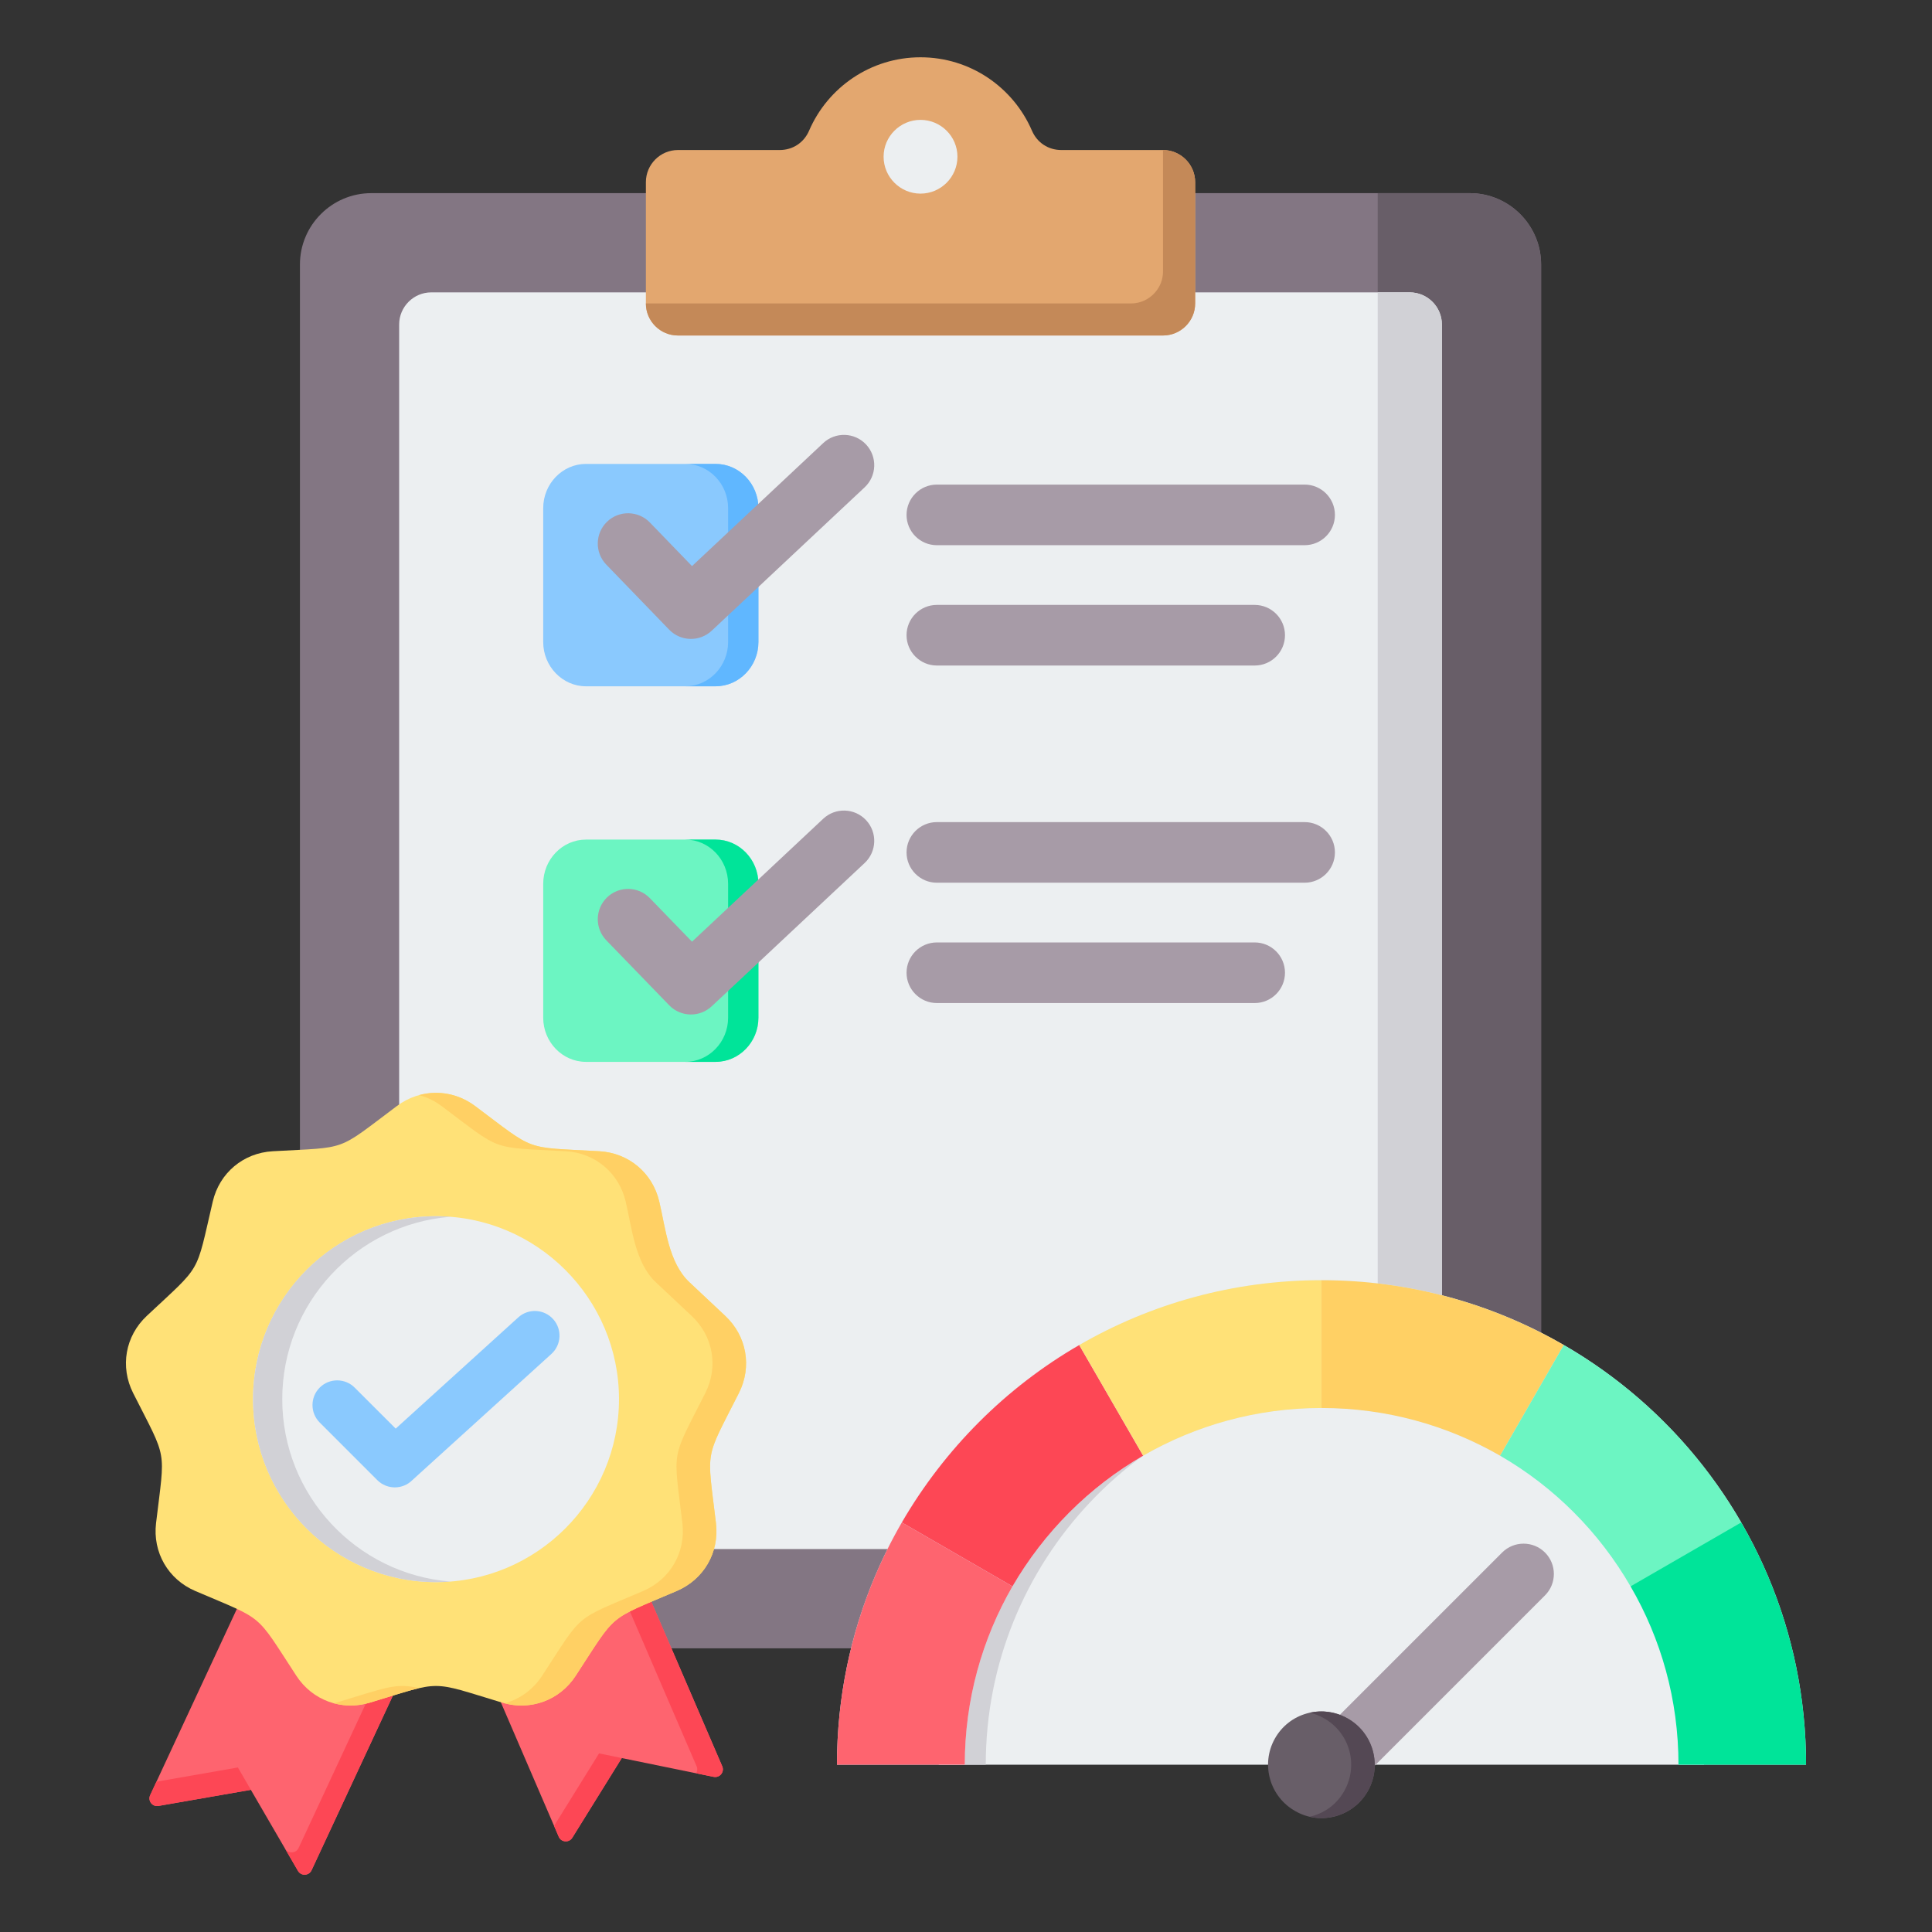 <svg clip-rule="evenodd" fill-rule="evenodd" stroke-linejoin="round" stroke-miterlimit="2" viewBox="0 0 510 510" xmlns="http://www.w3.org/2000/svg"><rect x="0" y="0" width="510" height="510" fill="#333333" stroke="none"/><g id="Artboard501"><g><g><g><path d="m387.987 50.987c10.368 0 18.825 8.458 18.825 18.825v346.462c0 10.392-8.457 18.849-18.825 18.849h-289.987c-10.367 0-18.824-8.457-18.824-18.849v-346.462c0-10.367 8.457-18.825 18.824-18.825z" fill="#837683"/><path d="m363.681 435.123h24.306c10.368 0 18.825-8.457 18.825-18.849v-346.462c0-10.367-8.457-18.825-18.825-18.825h-24.306z" fill="#685e68"/><path d="m372.139 77.179h-258.29c-4.688 0-8.482 3.819-8.482 8.482v314.789c0 4.663 3.794 8.458 8.482 8.458h258.29c4.663 0 8.482-3.795 8.482-8.458v-314.789c0-4.663-3.819-8.482-8.482-8.482z" fill="#eceff1"/><path d="m363.681 408.908h8.458c.273 0 .546 0 .794-.025 4.29-.397 7.688-4.043 7.688-8.433v-314.789c0-4.415-3.398-8.036-7.688-8.433-.248-.025-.521-.049-.794-.049h-8.458z" fill="#d1d1d6"/><path d="m178.955 39.603h26.861c3.447 0 6.398-1.934 7.763-5.109 4.91-11.384 16.22-19.371 29.415-19.371s24.505 7.987 29.415 19.371c1.364 3.175 4.316 5.109 7.763 5.109h26.836c4.663 0 8.483 3.82 8.483 8.483v32.019c0 4.663-3.82 8.458-8.483 8.458h-128.053c-4.663 0-8.458-3.795-8.458-8.458v-32.019c0-4.663 3.795-8.483 8.458-8.483z" fill="#e3a76f"/><path d="m298.551 80.105h-128.054c0 4.663 3.795 8.458 8.458 8.458h128.053c4.663 0 8.483-3.795 8.483-8.458v-32.019c0-4.663-3.82-8.483-8.483-8.483v32.02c0 2.133-.768 4.067-2.083 5.556-1.538 1.785-3.82 2.926-6.374 2.926z" fill="#c48958"/><path d="m242.994 51.111c5.357 0 9.747-4.365 9.747-9.747 0-5.357-4.39-9.722-9.747-9.722s-9.747 4.365-9.747 9.722c0 5.382 4.39 9.747 9.747 9.747z" fill="#eceff1"/></g><path d="m247.307 233.014c-4.415 0-8-3.585-8-8s3.585-8 8-8h97.08c4.416 0 8 3.585 8 8s-3.584 8-8 8zm0 31.765c-4.415 0-8-3.585-8-8 0-4.416 3.585-8 8-8h83.898c4.415 0 8 3.584 8 8 0 4.415-3.585 8-8 8z" fill="#a79ba7"/><path d="m247.307 143.918c-4.415 0-8-3.584-8-8 0-4.415 3.585-8 8-8h97.08c4.416 0 8 3.585 8 8 0 4.416-3.584 8-8 8zm0 31.765c-4.415 0-8-3.585-8-8 0-4.416 3.585-8 8-8h83.898c4.415 0 8 3.584 8 8 0 4.415-3.585 8-8 8z" fill="#a79ba7"/><g><path d="m154.67 122.463h34.23c6.226 0 11.301 5.243 11.301 11.673v35.355c0 6.404-5.075 11.672-11.301 11.672h-34.23c-6.2 0-11.276-5.268-11.276-11.672v-35.355c0-6.43 5.076-11.673 11.276-11.673z" fill="#8ac9fe"/><path d="m180.9 122.463h8c6.226 0 11.301 5.243 11.301 11.673v35.355c0 6.404-5.075 11.672-11.301 11.672h-8c6.226 0 11.301-5.268 11.301-11.672v-35.355c0-6.43-5.075-11.673-11.301-11.673z" fill="#60b7ff"/></g><path d="m160.045 149.045c-3.069-3.174-2.983-8.243.191-11.312 3.175-3.069 8.244-2.983 11.313.192l11.126 11.509 34.632-32.471c3.221-3.02 8.288-2.857 11.308.364s2.857 8.288-.364 11.308l-40.38 37.86c-3.189 2.989-8.186 2.866-11.224-.276z" fill="#a79ba7"/><g><path d="m154.67 221.631h34.23c6.226 0 11.301 5.242 11.301 11.673v35.354c0 6.405-5.075 11.647-11.301 11.647h-34.23c-6.2 0-11.276-5.242-11.276-11.647v-35.354c0-6.431 5.076-11.673 11.276-11.673z" fill="#6cf5c2"/><path d="m180.9 221.631h8c6.226 0 11.301 5.242 11.301 11.673v35.354c0 6.405-5.075 11.647-11.301 11.647h-8c6.226 0 11.301-5.242 11.301-11.647v-35.354c0-6.431-5.075-11.673-11.301-11.673z" fill="#00e499"/></g><path d="m160.049 248.217c-3.071-3.172-2.989-8.241.183-11.312s8.241-2.989 11.312.183c0 0 11.128 11.493 11.128 11.493l34.637-32.452c3.222-3.019 8.289-2.854 11.308.368s2.854 8.289-.368 11.308l-40.38 37.833c-3.187 2.986-8.18 2.864-11.218-.273z" fill="#a79ba7"/></g><g><path d="m164.972 406.638-37.7 31.264 20.222 46.952c.646 1.499 2.718 1.657 3.583.256l13.054-21.026 24.244 4.961c1.621.329 2.925-1.28 2.279-2.791z" fill="#fe646f"/><path d="m164.972 406.638-4.985 4.132 23.903 55.484c.28.658.195 1.328-.122 1.852l4.607.939c1.621.329 2.925-1.28 2.279-2.791zm-18.709 75.351 1.231 2.865c.646 1.499 2.718 1.657 3.583.256l13.054-21.026-5.996-1.231z" fill="#fd4755"/><path d="m109.355 435.477-27.108 58.226c-.695 1.487-2.767 1.584-3.596.158l-12.432-21.391-24.39 4.254c-1.621.28-2.877-1.365-2.182-2.852l26.803-57.593z" fill="#fe646f"/><path d="m109.355 435.477-27.108 58.226c-.695 1.487-2.767 1.584-3.596.158l-12.432-21.391-24.39 4.254c-1.621.28-2.877-1.365-2.182-2.852l1.646-3.547 21.501-3.755 12.432 21.404c.829 1.414 2.901 1.329 3.596-.158l25.426-54.619z" fill="#fd4755"/><path d="m125.432 291.978c16.211 12.128 12.542 10.787 32.751 11.92 7.765.427 14.078 5.717 15.846 13.286 1.682 7.155 2.498 16.175 7.959 21.294l9.471 8.898c5.668 5.314 7.094 13.42 3.583 20.367-9.129 18.064-8.447 14.213-6.045 34.312.926 7.728-3.194 14.858-10.349 17.918-18.612 7.971-15.614 5.46-26.693 22.403-4.254 6.508-11.994 9.324-19.429 7.069-19.393-5.85-15.48-5.85-34.86 0-7.435 2.255-15.175-.561-19.429-7.069-11.08-16.943-8.094-14.432-26.706-22.403-7.143-3.06-11.262-10.19-10.336-17.918 2.401-20.099 3.084-16.248-6.046-34.312-3.51-6.947-2.084-15.053 3.584-20.367 14.761-13.859 12.81-10.47 17.43-30.192 1.767-7.569 8.081-12.859 15.845-13.286 20.209-1.133 16.541.208 32.74-11.92 6.228-4.669 14.468-4.669 20.684 0z" fill="#ffe177"/><path d="m125.432 291.978c16.211 12.128 12.542 10.787 32.751 11.92 7.765.427 14.078 5.717 15.846 13.286 1.682 7.155 2.498 16.175 7.959 21.294l9.471 8.898c5.668 5.314 7.094 13.42 3.583 20.367-9.129 18.064-8.447 14.213-6.045 34.312.926 7.728-3.194 14.858-10.349 17.918-18.612 7.971-15.614 5.46-26.693 22.403-4.132 6.313-11.543 9.153-18.771 7.252 3.961-1.06 7.496-3.559 9.91-7.252 11.079-16.943 8.081-14.432 26.693-22.403 7.155-3.06 11.263-10.19 10.348-17.918-2.413-20.099-3.083-16.248 6.046-34.312 3.51-6.947 2.084-15.053-3.596-20.367l-9.47-8.898c-5.449-5.119-6.278-14.139-7.947-21.294-1.78-7.569-8.082-12.859-15.846-13.286-20.221-1.133-16.54.208-32.751-11.92-1.829-1.378-3.828-2.34-5.912-2.901 4.985-1.365 10.385-.39 14.773 2.901zm-14.773 153.64c-2.962.682-6.777 1.95-12.993 3.827-3.218.975-6.497 1-9.52.183.22-.049.439-.11.659-.183 13.163-3.973 15.589-5.253 21.854-3.827z" fill="#ffd064"/><path d="m115.096 417.645c26.608 0 48.304-21.697 48.304-48.305 0-26.596-21.696-48.292-48.304-48.292s-48.304 21.696-48.304 48.292c0 26.608 21.696 48.305 48.304 48.305z" fill="#eceff1"/><path d="m115.096 321.048c1.304 0 2.584.049 3.864.146-24.878 1.975-44.453 22.781-44.453 48.158 0 25.365 19.575 46.172 44.453 48.146-1.28.098-2.56.147-3.864.147-26.681 0-48.304-21.623-48.304-48.293 0-26.681 21.623-48.304 48.304-48.304z" fill="#d1d1d6"/><path d="m84.392 375.508c-2.535-2.548-2.535-6.668 0-9.215 2.548-2.547 6.68-2.547 9.227 0l10.836 10.824 32.349-29.351c2.657-2.426 6.777-2.231 9.19.427 2.426 2.657 2.231 6.777-.426 9.202l-36.701 33.3-.036.037c-2.548 2.535-6.668 2.535-9.215 0z" fill="#8ac9fe" fill-rule="nonzero"/></g><g><path d="m247.816 465.847h201.998c0-55.771-45.259-100.967-101.03-100.967-55.772 0-100.968 45.196-100.968 100.967z" fill="#eceff1"/><path d="m247.816 465.847h12.401c0-53.694 41.923-97.568 94.798-100.779-2.077-.125-4.154-.188-6.231-.188-55.772 0-100.968 45.196-100.968 100.967z" fill="#d1d1d6"/><path d="m443.079 465.847h33.676c0-70.627-57.219-127.909-127.909-127.909-70.626 0-127.908 57.282-127.908 127.909h33.739c0-51.994 42.175-94.169 94.169-94.169 52.058 0 94.233 42.175 94.233 94.169z" fill="#d8ecfe"/><path d="m443.079 465.847c0-17.185-4.596-33.236-12.653-47.085l12.653-17.688 16.555.819c10.89 18.821 17.121 40.663 17.121 63.954z" fill="#00e499"/><path d="m395.994 384.267c-13.911-7.994-29.963-12.589-47.148-12.589v-33.74c23.291 0 45.134 6.232 63.955 17.122z" fill="#ffd064"/><path d="m267.267 418.762-29.208-16.869c11.268-19.388 27.445-35.629 46.833-46.833l16.87 29.207c-14.289 8.246-26.186 20.206-34.495 34.495z" fill="#fd4755"/><path d="m254.677 465.847c0-17.185 4.595-33.236 12.59-47.085l-29.208-16.869c-10.89 18.821-17.121 40.663-17.121 63.954z" fill="#fe646f"/><path d="m301.762 384.267c13.848-7.994 29.963-12.589 47.084-12.589v-33.74c-23.29 0-45.133 6.232-63.954 17.122z" fill="#ffe177"/><path d="m430.426 418.762c-8.246-14.289-20.143-26.249-34.432-34.495l16.807-29.207c19.451 11.204 35.628 27.382 46.833 46.833z" fill="#6cf5c2"/><path d="m356.537 472.446c-3.122 3.122-8.191 3.122-11.313 0-3.123-3.122-3.123-8.192 0-11.314l51.303-51.304c3.122-3.122 8.192-3.122 11.314 0 3.122 3.123 3.122 8.192 0 11.314z" fill="#a79ba7"/><g><path d="m355.645 453.572c6.798 3.777 9.253 12.338 5.476 19.136-3.777 6.799-12.4 9.253-19.136 5.414-6.798-3.777-9.253-12.338-5.476-19.136 3.777-6.799 12.337-9.191 19.136-5.414z" fill="#685e68"/><path d="m355.645 453.572c6.798 3.777 9.253 12.338 5.476 19.136-3.147 5.603-9.505 8.246-15.422 6.861 3.777-.818 7.176-3.21 9.19-6.861 3.777-6.798 1.385-15.359-5.413-19.136-1.196-.692-2.455-1.196-3.777-1.448 3.273-.755 6.798-.314 9.946 1.448z" fill="#544854"/></g></g></g></g></svg>